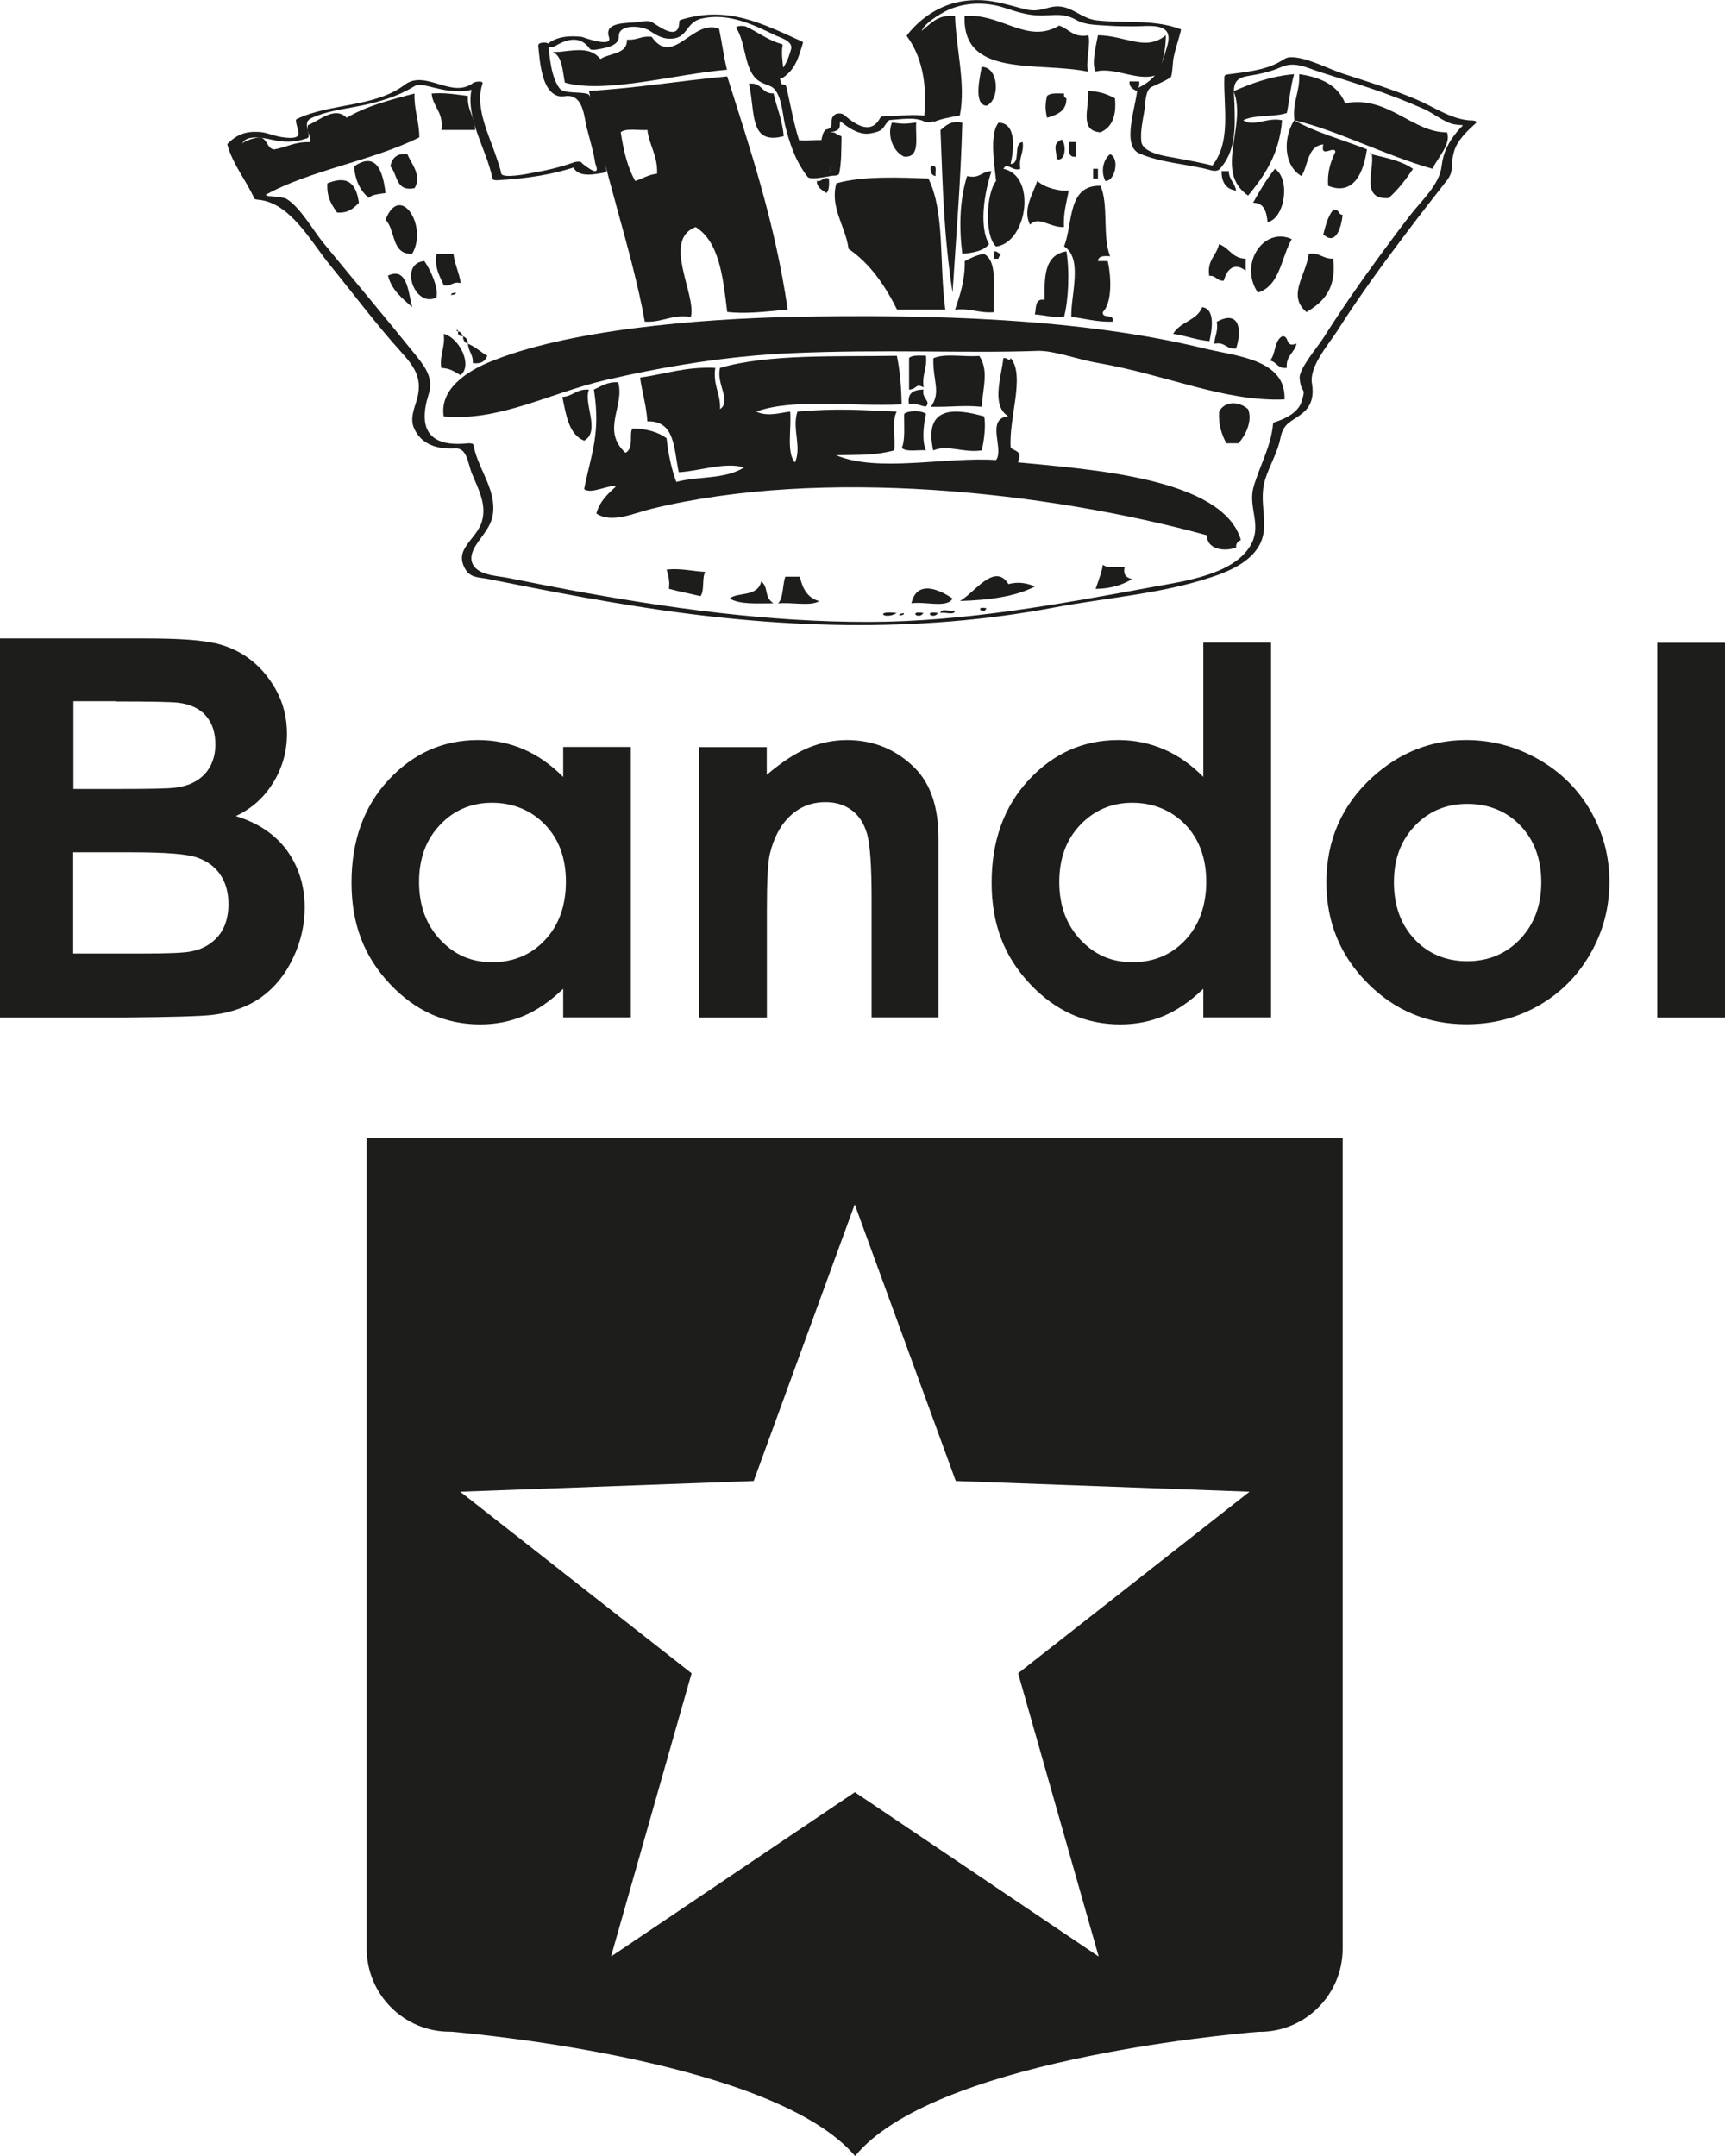 <?xml version="1.0" encoding="UTF-8"?>
<svg id="Calque_1" data-name="Calque 1" xmlns="http://www.w3.org/2000/svg" viewBox="0 0 140 175">
  <defs>
    <style>
      .cls-1 {
        fill-rule: evenodd;
      }

      .cls-1, .cls-2 {
        fill: #1d1d1b;
      }
    </style>
  </defs>
  <path class="cls-1" d="M36.49,164.91h.12c2.89.26,26.33,2.5,32.79,10.09,6.29-7.67,29.83-9.84,32.73-10.08h.11c3.71,0,6.73-3.03,6.73-6.75v-65.81H29.76v65.8c0,3.72,3.02,6.75,6.73,6.75ZM61.17,120.21l8.2-22.45,8.2,22.45,23.84.87-18.78,14.74,6.54,22.99-19.79-13.34-19.79,13.34,6.54-22.99-18.78-14.74,23.84-.87h-.02Z"/>
  <path class="cls-2" d="M134.5,82.59h5.5v-30.42h-5.5v30.42ZM123.4,67.02c1.12,1.17,1.69,2.71,1.69,4.59s-.58,3.42-1.72,4.62c-1.15,1.2-2.58,1.79-4.29,1.79s-3.15-.59-4.26-1.77c-1.12-1.18-1.69-2.73-1.69-4.64s.57-3.38,1.7-4.58c1.13-1.19,2.55-1.78,4.26-1.78s3.19.59,4.3,1.76M111.41,63.06c-2.51,2.28-3.76,5.15-3.76,8.57,0,3.2,1.11,5.92,3.33,8.16,2.22,2.24,4.9,3.35,8.04,3.35,2.14,0,4.09-.51,5.86-1.52,1.77-1.01,3.17-2.42,4.2-4.22,1.03-1.8,1.54-3.74,1.54-5.82s-.51-3.97-1.52-5.75c-1.02-1.77-2.44-3.18-4.26-4.21-1.82-1.03-3.76-1.55-5.83-1.55-2.86,0-5.39,1-7.59,2.98ZM96.2,66.93c1.13,1.18,1.7,2.73,1.7,4.64s-.57,3.53-1.7,4.73c-1.14,1.21-2.57,1.8-4.29,1.8s-3.08-.61-4.23-1.83c-1.14-1.22-1.71-2.78-1.71-4.68s.56-3.43,1.69-4.62,2.54-1.81,4.23-1.81,3.18.6,4.32,1.78ZM97.66,63.06c-.98-.99-2.04-1.74-3.2-2.24-1.16-.5-2.38-.75-3.7-.75-2.86,0-5.28,1.09-7.28,3.25-2,2.16-3,4.94-3,8.33s1.04,6,3.1,8.2c2.06,2.2,4.51,3.3,7.34,3.3,1.26,0,2.43-.23,3.51-.68,1.08-.45,2.16-1.18,3.23-2.21v2.32h5.5v-30.42h-5.5v10.89h.02ZM56.74,82.59h5.5v-8.81c0-2.28.08-3.76.24-4.46.31-1.31.86-2.35,1.65-3.09.79-.75,1.75-1.12,2.87-1.12.86,0,1.57.23,2.16.68.59.45.99,1.1,1.23,1.96.23.86.35,2.6.35,5.22v9.61h5.43v-14.5c0-2.53-.63-4.44-1.91-5.73-1.52-1.52-3.36-2.28-5.53-2.28-1.06,0-2.1.21-3.11.62-1.01.41-2.14,1.14-3.39,2.2v-2.25h-5.5v21.95ZM44.23,66.93c1.14,1.18,1.7,2.73,1.7,4.64s-.56,3.53-1.7,4.73c-1.13,1.21-2.57,1.8-4.29,1.8s-3.07-.61-4.22-1.83c-1.14-1.22-1.71-2.78-1.71-4.68s.56-3.43,1.69-4.62c1.12-1.2,2.54-1.81,4.23-1.81s3.18.6,4.31,1.78ZM45.7,63.06c-.98-.99-2.05-1.74-3.2-2.24-1.16-.5-2.38-.75-3.7-.75-2.86,0-5.28,1.09-7.28,3.25-2,2.16-2.99,4.94-2.99,8.33s1.04,6,3.1,8.2c2.06,2.2,4.51,3.3,7.34,3.3,1.26,0,2.42-.23,3.51-.68,1.08-.45,2.15-1.18,3.23-2.21v2.32h5.49v-21.95h-5.49v2.42h0ZM10.76,69.18c2.71,0,4.47.14,5.28.44.82.3,1.44.76,1.86,1.41.43.64.64,1.43.64,2.35,0,1.09-.28,1.96-.83,2.61-.55.64-1.28,1.06-2.17,1.23-.57.13-1.93.18-4.09.18h-5.51v-8.22h4.82,0ZM9.38,56.94c2.81,0,4.5.03,5.1.1,1,.13,1.74.48,2.25,1.08.51.6.75,1.37.75,2.32s-.3,1.79-.88,2.41c-.59.61-1.38.97-2.41,1.09-.56.07-2.01.1-4.33.1h-3.9v-7.12h3.42v.02ZM0,82.59h10.05c3.8-.03,6.2-.1,7.19-.21,1.58-.19,2.91-.68,4-1.46,1.08-.79,1.93-1.84,2.55-3.17.63-1.32.94-2.69.94-4.08,0-1.78-.49-3.32-1.44-4.64-.96-1.31-2.35-2.24-4.15-2.79,1.28-.6,2.29-1.5,3.03-2.71.75-1.2,1.12-2.53,1.12-3.97,0-1.33-.31-2.53-.91-3.6-.6-1.07-1.36-1.93-2.26-2.57-.9-.64-1.93-1.07-3.07-1.26-1.15-.21-2.89-.31-5.23-.31H0v30.76Z"/>
  <path class="cls-2" d="M81.44,13.7c.29-.59.76.26,1.37,0-.15-.94.31-1.27.19-2.17-.83.09-.09,1.75-.98,1.78.27-1.18.5-3.34-.98-3.35-.77.96-.32,3.43-.2,4.73-.78.96-.98,4.41,0,5.32,2.52-.31,3.34-5.73.59-6.31Z"/>
  <path class="cls-2" d="M76.33,10.55c.2,4.9.26,8.49.98,13.2.29-4.6.67-9.12.79-13.79-.97-.19-1.33.24-1.77.6h0Z"/>
  <path class="cls-2" d="M81.24,20.6c-.25,0-.27-.25-.59-.19v.59h.39c0-.2.16-.23.19-.39Z"/>
  <path class="cls-2" d="M75.54,13.5c-.06.45.05.74.39.79-.05-.35.2-.99-.39-.79Z"/>
  <path class="cls-2" d="M37.58,27.3c0,.34.14.51.39.6,0-.34-.14-.51-.39-.6Z"/>
  <path class="cls-2" d="M79.87,20.6c-.62.1-1.1.35-1.57.6.02,1.59-.39,2.76-.79,3.94,1.27-.15,1.93.3,3.15.2-.11-1.73.39-4.07-.79-4.73h0Z"/>
  <path class="cls-2" d="M79.67,5.43c-.11.7-.71,3.07.39,3.15,1.12-.45,1.03-3.16-.39-3.15Z"/>
  <path class="cls-2" d="M88.32,5.82c-.26-.6.25-2.41,0-2.95-1.25.21-1.56-.54-2.36-.79-2.6,1.54-4.64-1-7.67-.79-.23,5.09,6.02,3.68,10.03,4.53Z"/>
  <path class="cls-2" d="M78.49,14.29c-.59,1.87-.67,4.05-.39,6.31.9-.08,1.74-.23,2.17-.79-.89-1.55-.29-4.47.2-5.91-.8-.02-.93.64-1.97.39h0Z"/>
  <path class="cls-2" d="M77.9,9.37c.5-2.54-.29-5.29-.39-8.08-1.58-.14-2.07.82-2.95,1.38,1.16,2.16,1.14,4.04,1.18,7.25.58-.27,1.44-.42,2.17-.55h0Z"/>
  <path class="cls-2" d="M38.37,29.47c.7.1,1.01-.17,1.18-.59-.54-.31-.97-.73-1.57-.98.03.63.44.87.39,1.58h0Z"/>
  <path class="cls-2" d="M37.19,26.9c-.12-.29-.23.02,0,0h0Z"/>
  <path class="cls-2" d="M56.07,25.72c.47-1.79-2.36-6.25.39-7.29,1.93,1.21,2.22,4.08,2.56,6.89,1.4.17,3.01,0,4.91-.2-1.04-7.12-3.07-13.08-4.91-18.92-3.78.35-7.31.95-11.21,1.18,1.12,6.52,3.46,12.79,4.52,18.73,1.46.08,2.14-.61,3.73-.39ZM50.37,10.74c.43-.36,1.44-.14,2.17-.19.16,1.29.84,2.05.79,3.55-.71.07-1.17.4-1.77.59-.63-1.08-.95-2.46-1.18-3.94Z"/>
  <path class="cls-2" d="M37.19,26.9c-.07.34.15.37.39.39-.09-.18-.17-.35-.39-.39Z"/>
  <path class="cls-2" d="M67.08,15.67c.22-.23.22-.7.2-1.18-.55-.16-.51.28-.99.2.02.58.45.73.79.98Z"/>
  <path class="cls-2" d="M72.79,25.13h3.93c-.51-3.89-.02-7.87-1.37-10.64-2.26-.08-5.27-.23-7.47.39-.55,1.94.76,3.52.99,5.32,1.75,1.2,2.95,2.96,3.93,4.92h0Z"/>
  <path class="cls-2" d="M63.61,11.05c-.13-1.38-.55-2.24-.83-3.47-.98.06-.92-.94-2-.78.54,2.2-.04,5.03,2.83,4.25Z"/>
  <path class="cls-2" d="M73.38,12.71c1.36.12.89-1.6.98-2.76-.96.12-1.01.12-1.97,0-.43,1.06.12,2.38.98,2.76h0Z"/>
  <path class="cls-2" d="M37.39,22.96c-.13-.86-.48-1.49-.59-2.36h-1.37c-.18,1.24.29,1.82.59,2.57.62.1.69-.35,1.37-.19h0Z"/>
  <path class="cls-2" d="M100.32,15.47c-.1-.63-.58-.87-.59-1.58h-.59c0,.92.37,1.47,1.18,1.58Z"/>
  <path class="cls-2" d="M99.33,22.77c.24-.94.88-1.51,1.77-.79v-.98c-1.1-.02-1.33-.9-2.17-1.18-.18.94-.98,1.25-.79,2.57.58-.05.6.44,1.18.39h0Z"/>
  <path class="cls-2" d="M100.32,28.29c.52-1.57.23-3.16-1.57-2.17.14.79-.18,1.13-.19,1.78.9-.18.95.49,1.77.39h0Z"/>
  <path class="cls-2" d="M91.67,6.61c-.03.49.3.62.59.79.06-.27.28-.38.19-.79h-.79,0Z"/>
  <path class="cls-2" d="M94.03,6.01c.31-.94.59-1.9.59-3.15-1.64,1.35-3.21.04-5.51,0-.14.78-.55,2.32-.19,2.95,1.6-.43,3.61.95,5.11.2Z"/>
  <path class="cls-2" d="M97.57,24.93c-.42,1.09-1.82,1.2-2.36,2.17,1.04.14,1.87.5,2.95.59.19-.88.51-2.61-.59-2.76h0Z"/>
  <path class="cls-2" d="M90.1,12.52c-.55.39-.79,1.38-.39,2.17.8.02,1.18-1.84.39-2.17Z"/>
  <path class="cls-2" d="M102.09,23.75c1.81-.56,1.88-2.85,2.75-4.34-2.29-1.05-4.32,2.04-2.75,4.34Z"/>
  <path class="cls-2" d="M102.68,18.83c.13.13-.08-.08,0,0h0Z"/>
  <path class="cls-2" d="M103.47,13.7c-.67.84-1.24,1.79-1.77,2.76.92,0,1.09.75,1.18,1.58,1.44-.36,1.85-3.53.59-4.34h0Z"/>
  <path class="cls-2" d="M101.3,15.87c1.34-1.62,2.54-3.37,2.75-6.11-1.2-.27-2.3.58-3.15,0,.91-.47,2.51-.24,3.54-.59.21-1.04.31-2.19.59-3.15-1.93.17-3.45.75-4.91,1.38,1.13,2.82-1.66,6.51,1.18,8.48Z"/>
  <path class="cls-2" d="M86.95,25.72c1.12.13,2.05.43,3.35.39.18-.72-.88-.17-.79-.79.77-.77.68-2.89.39-4.13h-.79c.03-.43.5-.43.99-.39-.65-1.52-.1-4.24-.79-5.72-2.7-.07-2.21,3.04-2.95,4.92,1.57.97.52,4.03.59,5.72h0Z"/>
  <path class="cls-2" d="M86.36,25.72c.35-1.33.47-3.64.19-5.32-1.9.3-1.77,2.31-1.77,3.94-.8-.15-.67.64-.79,1.18.94.07,1.05.23,2.36.2h0Z"/>
  <path class="cls-2" d="M85.18,19.22c-.08-.08.13.13,0,0h0Z"/>
  <path class="cls-2" d="M89.31,10.74c.92-.39,1.32-1.29,1.18-2.76-.6-.32-1.26-.58-2.17-.59.06,1.51-.72,3.22.98,3.35h0Z"/>
  <path class="cls-2" d="M89.11,14.49v-.79h-.39v.79h.39Z"/>
  <path class="cls-2" d="M87.34,12.71v-1.18h-.59c0,.6-.11,1.3.59,1.18Z"/>
  <path class="cls-2" d="M83.6,18.23c.72-.74,1.57.25,2.75.2-.06-1.17.22-2.02.39-2.96-.76.06-1.91-.2-2.56-.79-.29,1.01-1.22,2.27-.59,3.55Z"/>
  <path class="cls-2" d="M84.2,8.38c.13.13-.08-.08,0,0h0Z"/>
  <path class="cls-2" d="M86.36,7.59c-.52,0-1.12-.07-1.38.2-.14.56-.18,1.03,0,1.77.79-.25,1.59-.51,1.57-1.58-.15-.04-.22-.17-.19-.39Z"/>
  <path class="cls-2" d="M85.77,12.91c.79.25.75-1.33.39-1.58-.72.35-.47.66-.39,1.58Z"/>
  <path class="cls-2" d="M78.69,49.76c-.08-.08.13.13,0,0h0Z"/>
  <path class="cls-2" d="M82.62,37.54c.3-.91,0-.81-.59-1.18-.19-2.37,1.2-5.84,0-7.3-.08.34-.26-.04-.59,0-.2,1.63-1,3.87.39,4.73-1.87.2-.31,2.66-.99,3.55-4.13-.27-9.62,1.04-12.98-.39,2.1-.04,3.1.02,4.72-.39.1-1.02-.21-2.45.2-3.15-3.02-.13-4.83-.28-8.06,0-.46,1.41.37,2.84-.2,4.13-.71-.8-.27-2.75-.39-4.13-.71.07-1.82.45-2.75,0,3.03-1.11,7.87-.39,11.8-.59-.03-1.14-.1-2.58-.39-3.94-5.03.08-10.39-.16-14.35.98-.34,1.32.96,2.66,0,3.35.05-1.3-.59-1.91-.39-3.35-2.4-.11-4.08.51-6.1.79.16,1.21.51,2.24.59,3.55,2.3-.07,2.14,2.32,2.55,4.13,1.69-.09,3.73-.85,5.31-.39-1.59,1-3.74.69-5.51,1.18-.39-1.05-.65-2.24-.79-3.55-.69-.5-1.59-.77-2.75-.79-.34.26.15,1.64-.59,1.97-2-1.84-.03-3.81-.59-5.72-.9-.05-1.37.33-1.97.59.57,3.57-.22,5.19-.79,8.08.56.47,2.21-.47,2.56-.19-.66.59-1.3,1.19-1.57,2.17,1.25.84,3.03-.03,4.52-.39,13.84-3.37,32.05-1.4,45.04,2.16-.03,1.16,1.46,1.35,2.36.99-.02-.34.15-.51.39-.6-1.44-5.05-12.23-5.74-18.09-6.31l-.02.02Z"/>
  <path class="cls-2" d="M75.15,36.56c-.35-.8-.19-2.12,0-2.96-.32-.3-1.45-.3-1.77,0-.02.97.1,2.08-.19,2.76.37.35,1.3.14,1.97.19h0Z"/>
  <path class="cls-2" d="M75.15,28.87c-.52,0-1.12-.07-1.37.19v2.57c.7-.06.48-.54,1.18-.19-.15-1.07.31-1.53.19-2.57Z"/>
  <path class="cls-2" d="M79.67,33.02c.13-1.68.58-2.97-.19-4.13-1.2.1-2.85-.23-3.73.19-.05,1.86.65,2.74-.2,3.94,1.78.03,2.56-.15,4.13,0Z"/>
  <path class="cls-2" d="M73.77,32.81c.63-.11.92.14,1.37.19.46-.45-.36-.64-.19-1.38-.77.02-1.33.24-1.18,1.18Z"/>
  <path class="cls-2" d="M37,23.75c-.15.04-.39,0-.39.2.15-.04.39,0,.39-.2Z"/>
  <path class="cls-2" d="M79.08,49.57c.13.13-.08-.08,0,0h0Z"/>
  <path class="cls-2" d="M80.06,49.37c-1.04-.22-.23.6,0,0h0Z"/>
  <path class="cls-2" d="M91.28,46.02c-.62-.04-1.44.14-1.77-.19-.07.52-.31,1.17-.59,1.97,1.23-.02,2.17-.32,2.95-.79-.41-.12-.75-.31-.59-.99h0Z"/>
  <path class="cls-2" d="M75.74,36.56c1.19-.5,2.42.22,3.93,0,.22-.81.35-2.16.2-2.76-2.28-.64-4.94-.94-4.13,2.76h0Z"/>
  <path class="cls-2" d="M97.76,28.29c-10.07-2.47-22.32-2.79-33.43-2.57-7.6.16-18.45,1.05-24.78,3.74-1.57.68-3.89,2.08-3.54,4.34,4.5.43,8.61-1.9,13.17-2.96,4.63-1.07,9.76-1.94,14.95-2.17,7.61-.34,14.46.02,20.06-.19,1.32-.05,3.26.7,4.91.98,5.62.97,10.24,3.16,15.15,2.96.14-3.26-3.93-3.51-6.49-4.13h0Z"/>
  <path class="cls-2" d="M105.63,14.29c.56-.88.46-2.43,1.77-2.57-.27,1.2.88.05.98.6-.35.76-.67,1.55-.59,2.76,2.16.88,2.91-1.26,3.15-2.96-1.97-.79-4.16-1.35-5.9-2.36-.95,1.5-.83,3.72.59,4.53h0Z"/>
  <path class="cls-2" d="M111.33,12.52c-.12-.29-.24.02,0,0h0Z"/>
  <path class="cls-2" d="M112.71,16.07c.76-.68,1.39-1.5,1.97-2.36-.88-.64-2.13-.89-3.35-1.18.26,1.14-.99,3.7,1.37,3.55h0Z"/>
  <path class="cls-2" d="M109.17,8.38c-.58-1.46-1.97-2.11-3.73-2.36.08,1.46-.56,2.2-.39,3.74,3.46.81,7.38,2.86,11.21,3.94.39-.86,1.54-2,1.18-2.96-2.78.05-4.81-3.03-8.26-2.36h0Z"/>
  <path class="cls-2" d="M106.22,20.6c-.22,1.76-1.78,3.37-.19,4.73,1.36-.8,2.46-1.87,2.17-4.34-.83.05-1.06-.51-1.97-.39h0Z"/>
  <path class="cls-2" d="M78.3,49.76c.13.13-.08-.08,0,0h0Z"/>
  <path class="cls-2" d="M108.19,17.05c-.42.51-.6,1.24-.79,1.97,1,.95,1.45-.51,1.57-1.58-.39,0-.25-.54-.79-.39Z"/>
  <path class="cls-2" d="M104.06,27.3c-.65.34-.51,1.46-.99,1.97.56.09.62.7,1.37.59-.1-1.01.63-1.21.79-1.97-.97.38-.53-.65-1.18-.6h0Z"/>
  <path class="cls-2" d="M98.94,33.41c-.06,1.11.22,1.87.59,2.57h.98c.57-.62,1.16-1.8.79-2.76-.75-.68-1.9-.68-2.36.19h0Z"/>
  <path class="cls-2" d="M81.84,47.4c-1.12-1.8-2.8.77-3.93,1.38,2.35-.07,4.5-.35,6.09-1.18-.74-.3-1.37-.39-2.16-.19Z"/>
  <path class="cls-2" d="M31.49,22.37c.31,1.21,1.17,1.85,1.97,2.57-.33-1.14-.37-3.31-1.97-2.57Z"/>
  <path class="cls-2" d="M36.01,27.1c.14,1.12-.34,1.64-.2,2.76.75.07.86.19,1.57.59,1.01-.8-.1-3.04-1.37-3.35Z"/>
  <path class="cls-2" d="M35.42,24.14c.19-.78-.48-2.24-.98-2.95-2.12.18-.75,3.88.98,2.95Z"/>
  <path class="cls-2" d="M28.74,13.5c.08,1.17.51,1.98,1.18,2.56.3-.29.86-.31,1.37-.39-.22-1.84-.77-3.38-2.56-2.16h0Z"/>
  <path class="cls-2" d="M33.45,20.6c1.32-2.23-.98-5.82-2.16-2.76.83.81.45,2.84,2.16,2.76Z"/>
  <path class="cls-2" d="M35.82,10.55h2.75c-.03-1.09-.67-1.56-.59-2.76-.94-.11-1.81-.29-2.95-.2.11,1.13.99,1.5.79,2.96Z"/>
  <path class="cls-2" d="M33.65,7.59c-1.98.51-3.96,1.03-5.51,1.97-.99-.99-2.26.27-3.15.6-.16.68.29.76.19,1.38-1.24-.06-1.93.43-2.95.59-.61-.11-.51-.92-1.18-.98-.93.12-1.63.47-1.97,1.18.82,1.15,1.14,2.8,2.36,3.55,3.69-2.08,8.74-2.8,12.59-4.73,0-1.31-.43-2.2-.39-3.55h0Z"/>
  <path class="cls-2" d="M26.57,14.89c-.07,1.13.36,1.75.79,2.36.92.07,1.35-.36,1.77-.79-.25-1.81-1.12-2.16-2.56-1.58h0Z"/>
  <path class="cls-2" d="M31.68,13.5c.61.64.4,2.09,1.97,1.77.62-1.03-.29-2.02-.59-2.76-.87-.09-1.24.33-1.38.99Z"/>
  <path class="cls-2" d="M64.92,46.81h-1.18c-.25.68-.14,1.7-.59,2.17,1.05-.13,2.62.26,3.34-.19-.94-.24-1.36-1.01-1.57-1.97h0Z"/>
  <path class="cls-2" d="M72.79,49.76c-1.89-.24-1.04.6,0,0h0Z"/>
  <path class="cls-2" d="M74.95,49.76c-1.26-.23-.43.6,0,0h0Z"/>
  <path class="cls-2" d="M72.98,49.96c.15-.04.39,0,.39-.19-.15.04-.39,0-.39.19Z"/>
  <path class="cls-2" d="M76.13,49.76c-1.26-.23-.43.6,0,0h0Z"/>
  <path class="cls-2" d="M47.81,31.63c-1-.09-1.3.54-2.17.59.31,1.46.51,3.04,1.77,3.55,1.36-.74-.09-3.1.39-4.13h0Z"/>
  <path class="cls-2" d="M77.31,48.58c-1.16-.79-2.91-1.5-3.34.39,1.06-.18,2.91.42,3.34-.39Z"/>
  <path class="cls-2" d="M54.1,46.21c.12.47.28.9.19,1.58.82.23,1.71.39,2.56.6.35-.44.1-1.48.39-1.97-1.07-.05-1.91-.31-3.15-.19h0Z"/>
  <path class="cls-2" d="M61.78,47.2c-.28,1.29-1.98.84-2.55,1.38.81.5,2.24.39,3.54.39-.8-.55-.35-1.24-.98-1.78h0Z"/>
  <path class="cls-2" d="M76.33,49.76c.35-.11,1.16.23,1.18-.2-.35.11-1.16-.24-1.18.2Z"/>
  <path class="cls-2" d="M43.68,3.68c.13,1.19.24,3.8,1.69,4.13.18.04.51,0,.64-.02,1.35-.06,1.39,1.72,1.61,2.57.15.58.31,1.17.46,1.75.1.39.17.79.24,1.18.32.81-.03.8-1.08-.03-.04-.2-.49-.14-.61-.1-1.17.42-2.36.7-3.59.9.06,0-2.27.48-2.36.02-.08-.43-.24-.86-.38-1.28-.59-1.81-1.8-4.08-1.14-6.01.1-.27-.63-.16-.74-.07-1.77,1.35-3.88-1.13-5.59.17-2.42,1.83-5.98,1.47-8.7,2.75-.05.02-.11.06-.11.12.02.83.9,1.67-1.15,1.37-.62-.09-1.21-.38-1.84-.42-1.07-.06-1.76.18-2.53.93-.03.02-.05.05-.05.09.44,1.62,1.5,2.86,2.19,4.38.04.08.22.09.29.1,2.63.22,4.27,3.37,5.84,5.29,1.93,2.37,3.77,4.84,5.83,7.12,1.13,1.25,1.73,2.21,1.2,3.93-.22.71-.52,1.46-.2,2.2.59,1.36,1.94,1.73,3.35,1.65.98-.06,1.02,1.25,1.36,2.06.52,1.26,1.23,2.53.78,3.93-.47,1.46-2.35,2.21-1.27,3.89.4.63,1.11.58,1.77.71,1.21.24,2.42.48,3.64.72,2.79.55,5.59,1.05,8.4,1.5,11.33,1.8,22.64,2.23,33.93.1,4.25-.8,8.69-1.1,12.81-2.48,1.19-.39,2.54-.97,3.39-1.94,1.64-1.85.26-3.76.91-5.94.35-1.15,1.02-2.21,1.25-3.4.26-1.31.96-1.3,1.87-2.08.71-.61.84-1.47.69-2.33-.24-1.4,1.32-3.14,2.03-4.25,1.81-2.85,3.8-5.57,5.83-8.25,1.01-1.34,2.04-2.65,3.07-3.97.68-.88.26-1.24.61-2.4.27-.91,1.08-1.66,1.76-2.27.17-.15-.16-.22-.26-.22-1.61,0-3.12-1.1-4.59-1.72-1.93-.81-3.94-1.44-5.93-2.08-1.21-.39-3.07-1.41-4.33-1.33-.31.02-.51.2-.78.35-1.24.72-2.84.85-4.24,1.04-.09,0-.28.06-.28.18-.1,2.45.65,5.46-1.17,7.45.22-.04.44-.08.67-.11-1.2-.33-2.41-.54-3.63-.77-.61-.11-2.5-.36-2.61-1.3-.09-.84.12-1.75.26-2.57.08-.48.03-1.61.59-1.87.55-.27,1.03-.43,1.53-.78.13-.09.18-1.25.21-1.44.14-.8.44-1.6.63-2.39.02-.06-.1-.1-.13-.1-2.14-.79-4.5-.43-6.73-.69-1.09-.13-1.77-.92-2.8-1.1-1.13-.18-1.62.55-3.04.19-1.82-.47-3.06-.92-4.96-.65-1.84.27-3.45,1.32-4.58,2.77-.02.03-.02.06,0,.09,1.43,1.92,1.65,4.54,1.36,6.85.25-.04.75-.07,1-.11-1.17-.61-2.78-.23-4.05-.27-.13,0-.41,0-.48.14-.79,1.49-2.1.47-2.96-.25-.18-.14-.56-.13-.73,0-.27.23-.26.38-.26.76,0,.44-.47.43-.51.47-.06.06,0,0-.14.22-.09.14-.23.79-.19.79.59.02.72-.23.69.62-.03.8.14,1.18-.02,1.97.17-.06.33-.13.5-.19-1.23-.06-1.68.21-2.36-1.1-.92-1.78-1.18-3.93-1.66-5.86-.02-.06-.07-.09-.13-.1-2.34-.59-2.05-3.02-3.11-4.71-.24.06-.48.11-.72.18.7.31,1.29.84,2,1.13,1.04.43,1.02,1.78.96,2.78-.02.25.65.1.75.03,1-.67,1.28-1.68,1.61-2.8.02-.05,0-.1-.05-.12-3.36-1.53-6.07-2.91-9.79-1.79-.06.02-.19.06-.19.15,0,1.67-1.6.43-2.21.06-.27-.16-.8-.06-1.06-.02-.88.13-2.89-.06-2.43,1.25.31.9-2.21-.04-2.22-.04-1.02-.1-2.04-.05-2.85.64-.23.19.54.25.7.11,1.23-.75,2.17-.68,2.8.21.1.13.37.1.5.08.6-.1,1.89-.26,1.86-1.05-.05-1.06,1.87-.91,2.51-.48.46.31,1.01.64,1.59.64,1.58.04,1.25-1.34,2.66-1.64,2.13-.47,4.13.48,5.97,1.38.38.18,1.45.46,1.25,1.13-.26.91-.54,1.61-1.37,2.16.25,0,.5.02.75.03.05-.87-.23-1.68-.06-2.54,0-.06-.1-.1-.13-.1-1.08-.3-1.89-.97-2.89-1.42-.11-.05-.88-.08-.72.17.75,1.19.63,3.26,1.64,4.13.31.27.72.4,1.09.55.92.38,1,2.28,1.19,3.1.37,1.54.87,3.01,1.85,4.27.24.31,1.9-.11,2.06-.1.14,0,.46,0,.5-.19.2-.98.16-1.95.19-2.96,0-.06-.09-.09-.13-.1-.52-.2-.23-.26-.79-.27,0,0-.06,0,.14-.03,1.08-.19.31-.77.93-1.29-.24,0-.49,0-.74.02.77.64,1.87,1.62,2.98,1.38.34-.07.71-.13.96-.4.11-.13.43-.68.57-.68.86-.04,2.02-.28,2.81.13.15.08.71.12.74-.13.29-2.23.18-4.67-.96-6.64-.47-.8,1.23-1.79,1.61-2.01,1.49-.9,3.42-1,5.06-.47,1.04.34,1.95.65,3.06.64,1.1-.02,1.81-.21,2.83.37.75.43,1.8.39,2.64.46.65.05,1.3.04,1.95.05,1.2.02,3.34-.43,2.79,1.52-.47,1.62-.69,2.65-2.34,3.45-.05.02-.1.06-.11.12-.07,1.31-1.31,4.57.16,5.22,1.82.8,3.96.85,5.86,1.38.21.06.51.06.67-.11,1.33-1.46,1.25-3.35,1.2-5.22-.03-1.18-.34-2.12,1.08-2.33.88-.14,1.85-.34,2.67-.71,1.12-.51,2.06.02,3.17.38,1.35.43,2.7.85,4.04,1.3,1.5.5,2.98,1.07,4.42,1.71.76.33,1.7,1.13,2.5,1.25.88.14.78-.14.17.61-.7.86-1.11,1.67-1.24,2.77-.15,1.49-1.68,2.85-2.55,3.99-.88,1.14-1.73,2.28-2.58,3.44-1.57,2.14-3.07,4.32-4.49,6.56-.41.64-1.94,2.45-1.9,3.19.1,1.44.58.6.15,1.95-.27.88-1.35,1.4-2.13,1.64-.07.02-.18.06-.18.15-.16,1.82-1.06,3.36-1.57,5.08-.48,1.6.59,2.98-.12,4.52-1.21,2.62-5.56,3.18-8.01,3.63-7.63,1.4-15.28,2.83-23.05,2.85-8.2.02-16.37-1.12-24.42-2.61-1.65-.31-3.31-.64-4.96-.97-.79-.15-1.97-.19-2.58-.78-.77-.76-.12-1.72.37-2.38.71-.97,1.12-1.55,1.05-2.77-.1-1.67-1.32-3.2-1.6-4.85-.02-.14-.31-.14-.41-.14-3.25.36-4.11-1.21-3.23-3.98.39-1.25-.21-2.12-.96-3.06-2.5-3.1-5.07-6.16-7.59-9.23-.83-1.01-1.89-2.92-3.01-3.58-.26-.15-1.7-.25-1.35-.19-.62-.1-.91-.93-1.2-1.4-1.13-1.83-2.21-4.03,1.39-3.2,1,.23,1.82.23,2.79-.1.07-.02.18-.06.19-.15.02-.51-.45-1.19.21-1.5,1.15-.54,2.48-.71,3.72-.95,1.4-.27,2.75-.63,4.01-1.28.92-.47.71-.61,1.85-.34.58.14,1.16.3,1.75.35.96.09,1.77.06,2.55-.53-.25-.02-.49-.05-.74-.07-.86,2.52,1.1,5.29,1.57,7.73.03.14.31.14.41.13,2.29-.13,4.53-.44,6.69-1.21-.2-.03-.41-.06-.61-.1.22,1.13,1.62.86,2.48.71.07-.02.3-.06.28-.18-.17-1.21-.46-2.37-.78-3.55-.12-.44-.34-2.52-.72-2.66-.59-.23-1.94,0-2.3-.46-.69-.91-.8-2.48-.92-3.58-.02-.23-.83-.17-.8.06h0Z"/>
  <path class="cls-2" d="M45.42,4.21c1.61-.2,2.57-.31,3.31.58.75-.49,2.21-.38,2.15-1.57.83.07,1.13-.33,2.01-.23,1.75,2.51,3.33-1.5,5.47-.66.23,1.1.38,2.27.64,3.33-4.2.35-9.85,1.97-13.15,1.05-.21-.94-.18-2.12-.99-2.49"/>
  <path class="cls-2" d="M63.48,7.12c-.83-.15-1.49-.48-1.97-.98-.34-1.5-.61-2.84-1.37-3.91,1.36.54,1.78,1.2,3.33,1.55-.31.8-.02,1.61-.18,2.55"/>
  <path class="cls-2" d="M64.91,11.39c.83.08,2-.18,2.56.17-.07,1.22.06,1.65-.17,2.57-.69-.12-.97.17-1.53.17-1.05-1.9-.58-.49-1.16-2.75"/>
</svg>